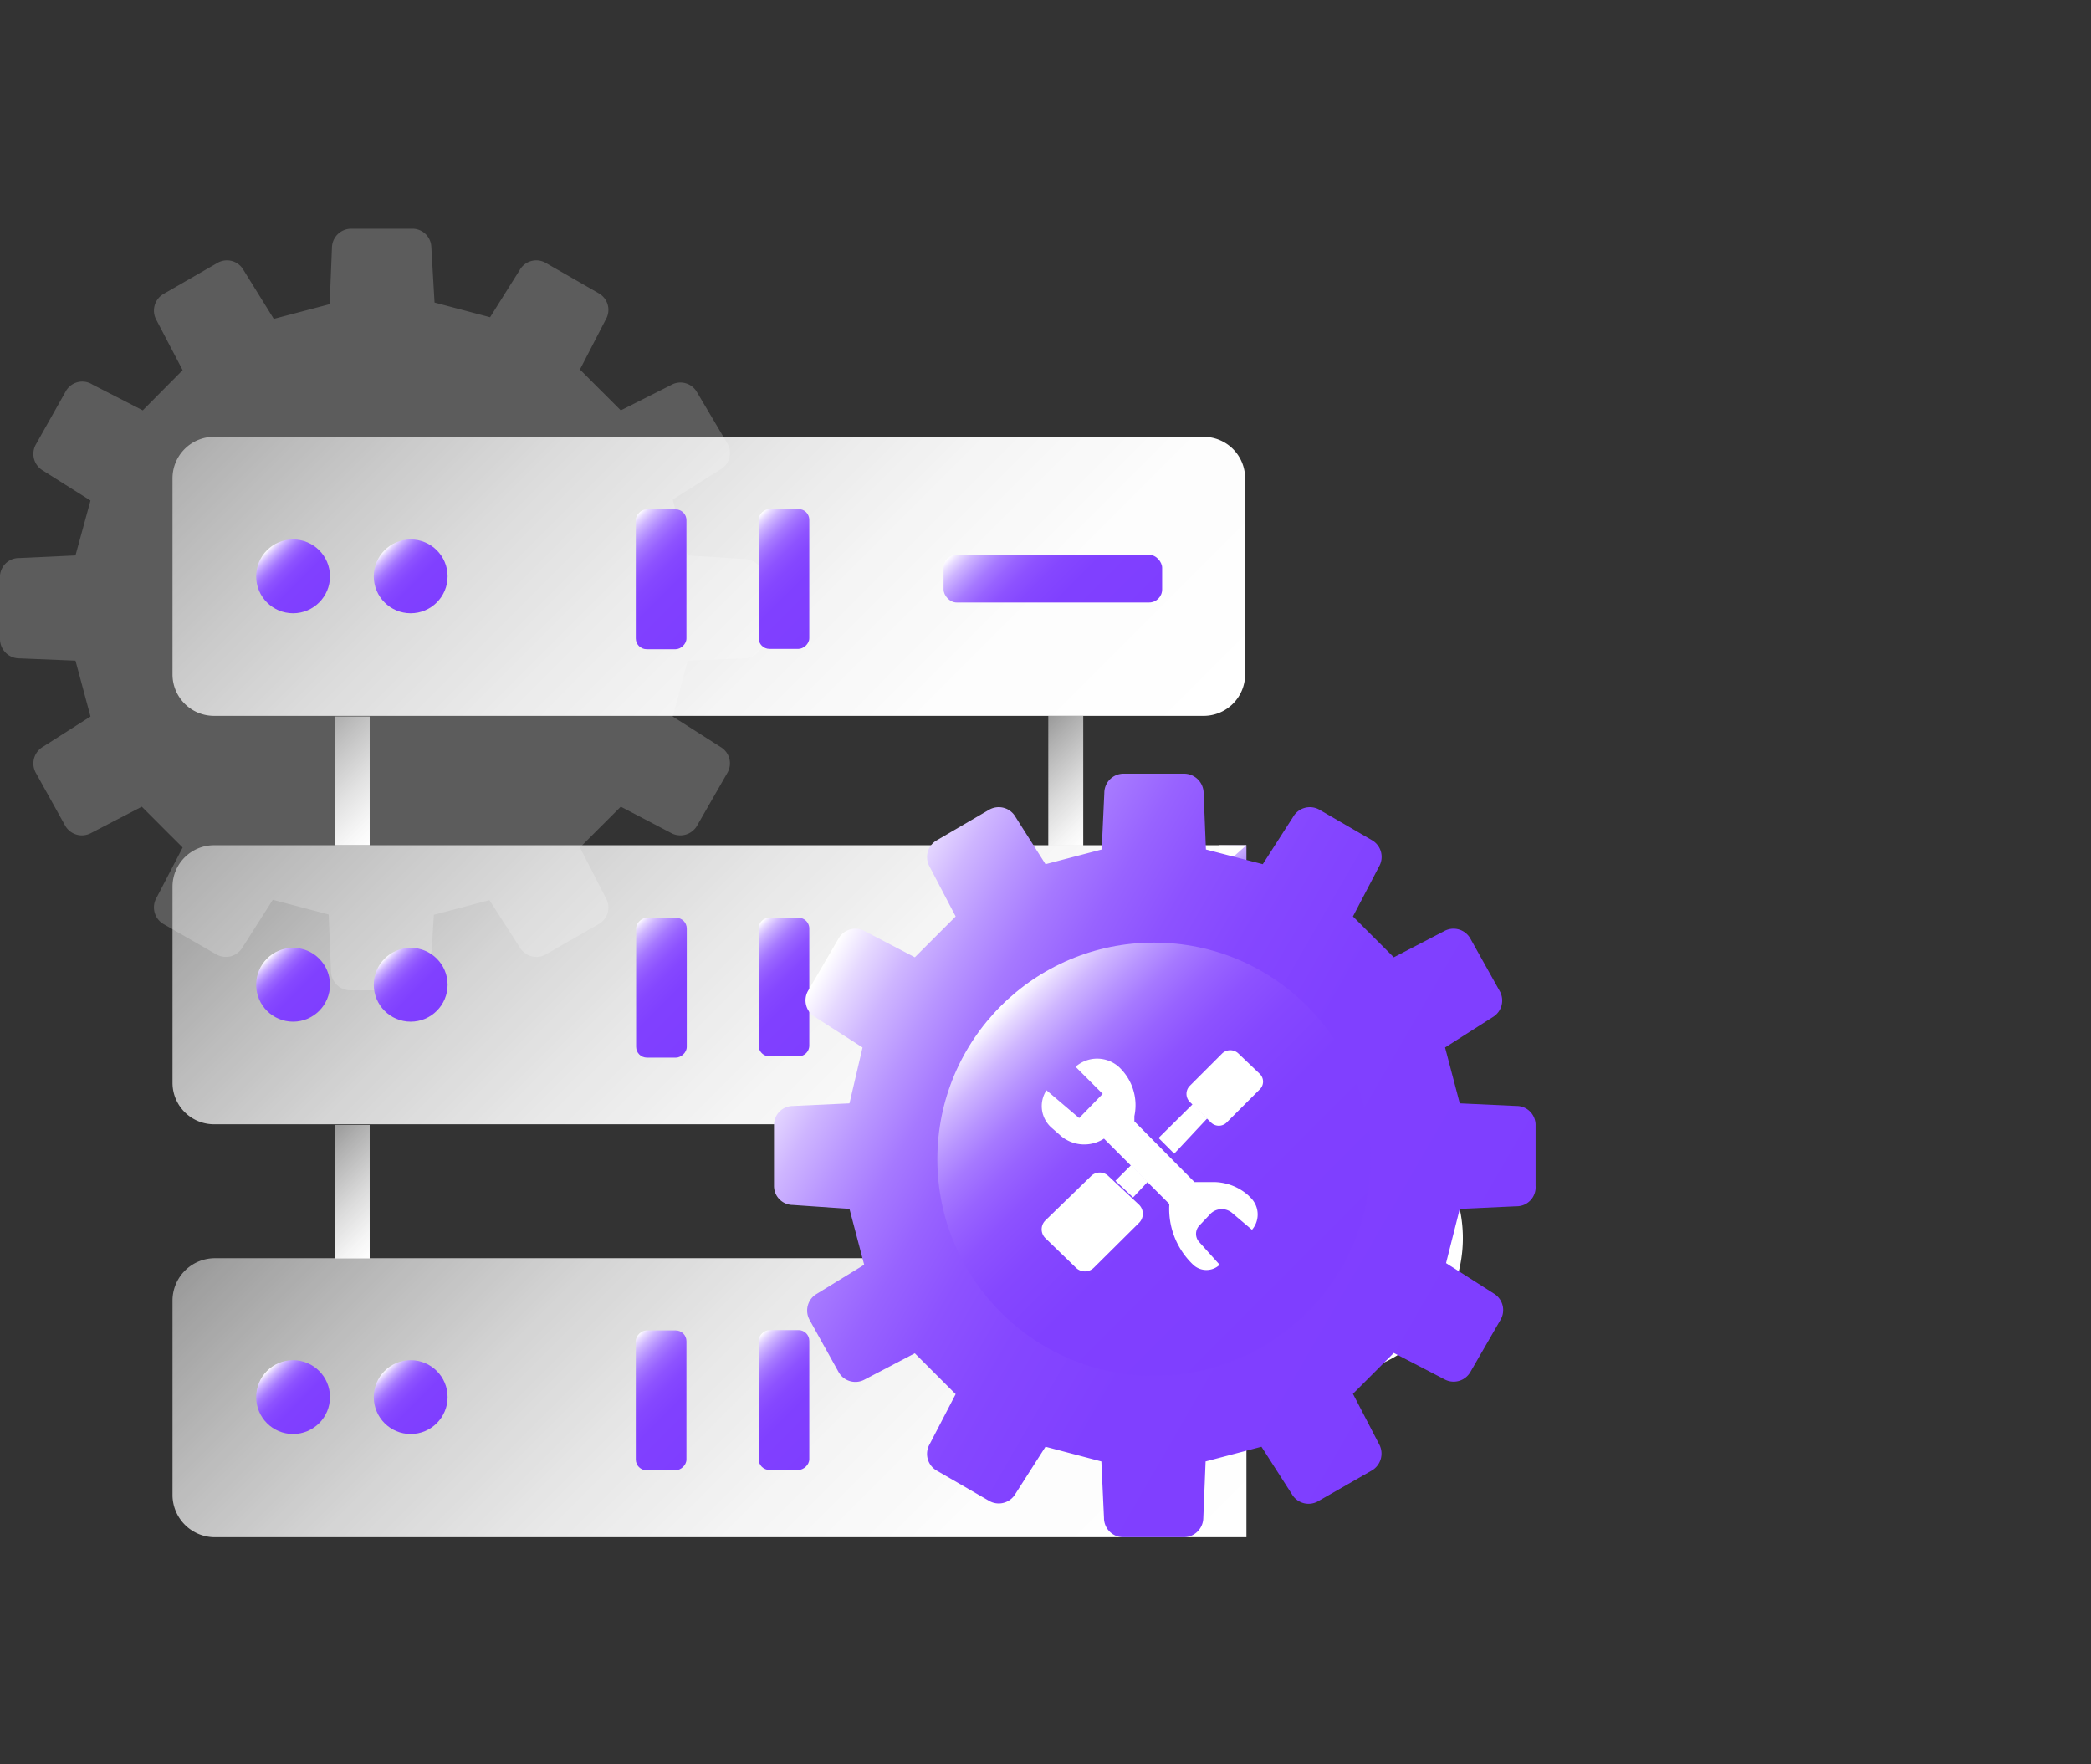 <svg id="图层_1" data-name="图层 1" xmlns="http://www.w3.org/2000/svg" xmlns:xlink="http://www.w3.org/1999/xlink" viewBox="0 0 64 54"><rect x="0" y="0" width="64" height="54" fill="#333333" stroke="none"/><defs><style>.cls-1,.cls-4,.cls-5,.cls-6{fill:none;}.cls-1{stroke:#fff;stroke-linecap:round;stroke-linejoin:round;stroke-width:0.64px;}.cls-2,.cls-25{fill:#fff;}.cls-2{opacity:0.2;}.cls-3{fill:url(#未命名的渐变_150);}.cls-4,.cls-5,.cls-6{stroke-miterlimit:10;stroke-width:1.07px;}.cls-4{stroke:url(#未命名的渐变_39);}.cls-5{stroke:url(#未命名的渐变_39-2);}.cls-6{stroke:url(#未命名的渐变_39-3);}.cls-7{fill:url(#未命名的渐变_6);}.cls-8{fill:url(#未命名的渐变_150-2);}.cls-9{fill:url(#未命名的渐变_150-3);}.cls-10{fill:url(#未命名的渐变_150-4);}.cls-11{fill:url(#未命名的渐变_150-5);}.cls-12{fill:url(#未命名的渐变_6-2);}.cls-13{fill:url(#未命名的渐变_150-6);}.cls-14{fill:url(#未命名的渐变_150-7);}.cls-15{fill:url(#未命名的渐变_150-8);}.cls-16{fill:url(#未命名的渐变_150-9);}.cls-17{fill:url(#未命名的渐变_6-3);}.cls-18{fill:url(#未命名的渐变_150-10);}.cls-19{fill:url(#未命名的渐变_150-11);}.cls-20{fill:url(#未命名的渐变_150-12);}.cls-21{fill:url(#未命名的渐变_150-13);}.cls-22{fill:url(#未命名的渐变_150-14);}.cls-23{fill:url(#未命名的渐变_150-15);}.cls-24{fill:url(#未命名的渐变_150-16);}</style><linearGradient id="未命名的渐变_150" x1="39.49" y1="31.6" x2="35.53" y2="27.64" gradientUnits="userSpaceOnUse"><stop offset="0" stop-color="#7f3eff"/><stop offset="0.39" stop-color="#8040ff"/><stop offset="0.54" stop-color="#8547ff"/><stop offset="0.64" stop-color="#8d52ff"/><stop offset="0.72" stop-color="#9863ff"/><stop offset="0.79" stop-color="#a679ff"/><stop offset="0.85" stop-color="#b895ff"/><stop offset="0.91" stop-color="#ceb5ff"/><stop offset="0.96" stop-color="#e6d9ff"/><stop offset="1" stop-color="#fff"/></linearGradient><linearGradient id="未命名的渐变_39" x1="12.07" y1="37.76" x2="9.49" y2="35.18" gradientUnits="userSpaceOnUse"><stop offset="0" stop-color="#fff"/><stop offset="0.16" stop-color="#fff" stop-opacity="0.95"/><stop offset="0.44" stop-color="#fff" stop-opacity="0.82"/><stop offset="0.82" stop-color="#fff" stop-opacity="0.61"/><stop offset="1" stop-color="#fff" stop-opacity="0.5"/></linearGradient><linearGradient id="未命名的渐变_39-2" x1="12.03" y1="25.15" x2="9.52" y2="22.64" xlink:href="#未命名的渐变_39"/><linearGradient id="未命名的渐变_39-3" x1="33.88" y1="25.15" x2="31.36" y2="22.63" xlink:href="#未命名的渐变_39"/><linearGradient id="未命名的渐变_6" x1="32.25" y1="40.32" x2="11.92" y2="19.98" gradientUnits="userSpaceOnUse"><stop offset="0" stop-color="#fff"/><stop offset="0.22" stop-color="#fff" stop-opacity="0.99"/><stop offset="0.39" stop-color="#fff" stop-opacity="0.95"/><stop offset="0.55" stop-color="#fff" stop-opacity="0.88"/><stop offset="0.7" stop-color="#fff" stop-opacity="0.79"/><stop offset="0.84" stop-color="#fff" stop-opacity="0.67"/><stop offset="0.98" stop-color="#fff" stop-opacity="0.53"/><stop offset="1" stop-color="#fff" stop-opacity="0.5"/></linearGradient><linearGradient id="未命名的渐变_150-2" x1="21.59" y1="31.59" x2="18.87" y2="28.87" gradientTransform="translate(50.46 9.99) rotate(90)" xlink:href="#未命名的渐变_150"/><linearGradient id="未命名的渐变_150-3" x1="25.35" y1="31.59" x2="22.64" y2="28.87" xlink:href="#未命名的渐变_150"/><linearGradient id="未命名的渐变_150-4" x1="9.77" y1="30.94" x2="8.17" y2="29.34" xlink:href="#未命名的渐变_150"/><linearGradient id="未命名的渐变_150-5" x1="13.37" y1="30.94" x2="11.76" y2="29.34" xlink:href="#未命名的渐变_150"/><linearGradient id="未命名的渐变_6-2" x1="32.25" y1="52.94" x2="11.94" y2="32.63" xlink:href="#未命名的渐变_6"/><linearGradient id="未命名的渐变_150-6" x1="21.59" y1="44.21" x2="18.87" y2="41.49" gradientTransform="translate(63.09 22.62) rotate(90)" xlink:href="#未命名的渐变_150"/><linearGradient id="未命名的渐变_150-7" x1="25.35" y1="44.21" x2="22.64" y2="41.49" gradientTransform="translate(66.85 18.86) rotate(90)" xlink:href="#未命名的渐变_150"/><linearGradient id="未命名的渐变_150-8" x1="9.77" y1="43.57" x2="8.17" y2="41.96" xlink:href="#未命名的渐变_150"/><linearGradient id="未命名的渐变_150-9" x1="13.37" y1="43.57" x2="11.76" y2="41.96" xlink:href="#未命名的渐变_150"/><linearGradient id="未命名的渐变_6-3" x1="31.66" y1="27.61" x2="11.72" y2="7.68" xlink:href="#未命名的渐变_6"/><linearGradient id="未命名的渐变_150-10" x1="21.59" y1="19.09" x2="18.87" y2="16.37" gradientTransform="translate(37.96 -2.51) rotate(90)" xlink:href="#未命名的渐变_150"/><linearGradient id="未命名的渐变_150-11" x1="25.35" y1="19.09" x2="22.64" y2="16.37" gradientTransform="translate(41.72 -6.27) rotate(90)" xlink:href="#未命名的渐变_150"/><linearGradient id="未命名的渐变_150-12" x1="9.77" y1="18.44" x2="8.17" y2="16.84" xlink:href="#未命名的渐变_150"/><linearGradient id="未命名的渐变_150-13" x1="13.37" y1="18.44" x2="11.76" y2="16.84" xlink:href="#未命名的渐变_150"/><linearGradient id="未命名的渐变_150-14" x1="34.14" y1="19.62" x2="30.3" y2="15.79" xlink:href="#未命名的渐变_150"/><linearGradient id="未命名的渐变_150-15" x1="45.43" y1="41.21" x2="25.2" y2="29.53" xlink:href="#未命名的渐变_150"/><linearGradient id="未命名的渐变_150-16" x1="40" y1="40.17" x2="30.63" y2="30.8" xlink:href="#未命名的渐变_150"/></defs><title>4</title><path class="cls-1" d="M44,36.07a3.89,3.89,0,0,1-6,4.75"/><polyline class="cls-1" points="43.7 36.83 44.28 36.07 45.28 36.54"/><path class="cls-2" d="M22.78,17.11,21.05,17l-.46-1.71h0l1.46-.92a.58.58,0,0,0,.21-.8L21.33,12a.58.58,0,0,0-.8-.21L19,12.56l-1.25-1.25.79-1.53a.58.58,0,0,0-.21-.8l-1.62-.93a.58.58,0,0,0-.8.21L15,9.71h0l-1.7-.45L13.2,7.53A.58.58,0,0,0,12.61,7H10.75a.59.59,0,0,0-.59.58l-.07,1.73-1.71.45h0L7.45,8.26a.58.58,0,0,0-.8-.21L5,9a.59.59,0,0,0-.21.8l.8,1.53L4.37,12.56l-1.54-.79A.58.58,0,0,0,2,12L1.1,13.6a.59.59,0,0,0,.21.8l1.46.92L2.31,17l-1.72.08A.58.58,0,0,0,0,17.7v1.86a.59.59,0,0,0,.59.59l1.72.07.46,1.71-1.46.93a.59.59,0,0,0-.21.8L2,25.28a.59.59,0,0,0,.8.21l1.54-.8,1.25,1.25-.8,1.54a.59.59,0,0,0,.21.8l1.62.93a.59.59,0,0,0,.8-.21l.93-1.46h0l1.71.45.07,1.73a.59.59,0,0,0,.59.59h1.86a.58.58,0,0,0,.59-.59L13.28,28l1.7-.45h0L15.91,29a.59.59,0,0,0,.8.21l1.62-.93a.58.58,0,0,0,.21-.8l-.79-1.54L19,24.69l1.53.8a.59.59,0,0,0,.8-.21l.93-1.62a.58.58,0,0,0-.21-.8l-1.46-.93.46-1.71,1.73-.07a.59.59,0,0,0,.58-.59V17.7A.58.58,0,0,0,22.78,17.11Z"/><polyline class="cls-3" points="38.15 27.71 38.15 25.87 37.3 25.87 37.3 33.79"/><line class="cls-4" x1="10.78" y1="34.43" x2="10.78" y2="38.52"/><line class="cls-5" x1="10.78" y1="21.93" x2="10.78" y2="25.87"/><line class="cls-6" x1="32.62" y1="21.91" x2="32.62" y2="25.88"/><path class="cls-7" d="M38.15,25.87H6.55a1.27,1.27,0,0,0-1.27,1.27h0v6a1.27,1.27,0,0,0,1.27,1.27h31.6l-9.69,0"/><rect class="cls-8" x="18.09" y="29.46" width="4.28" height="1.55" rx="0.33" transform="translate(-9.99 50.46) rotate(-90)"/><path class="cls-9" d="M24.77,31.13V32a.33.33,0,0,1-.33.33h-.89a.33.33,0,0,1-.33-.33V28.42a.33.33,0,0,1,.33-.33h.89a.33.33,0,0,1,.33.33v1.91"/><circle class="cls-10" cx="8.97" cy="30.14" r="1.13"/><circle class="cls-11" cx="12.57" cy="30.14" r="1.13"/><path class="cls-12" d="M38.15,47.05H6.61a1.3,1.3,0,0,1-1.33-1.27v-6a1.3,1.3,0,0,1,1.33-1.27H38.15"/><rect class="cls-13" x="18.09" y="42.08" width="4.28" height="1.55" rx="0.33" transform="translate(-22.62 63.09) rotate(-90)"/><rect class="cls-14" x="21.86" y="42.08" width="4.28" height="1.55" rx="0.33" transform="translate(-18.86 66.85) rotate(-90)"/><circle class="cls-15" cx="8.97" cy="42.76" r="1.13"/><circle class="cls-16" cx="12.57" cy="42.76" r="1.13"/><path class="cls-17" d="M36.84,13.37H6.55a1.27,1.27,0,0,0-1.27,1.27h0v6a1.27,1.27,0,0,0,1.27,1.27H28.91v0h7.93a1.27,1.27,0,0,0,1.27-1.27v-6A1.27,1.27,0,0,0,36.84,13.37Z"/><rect class="cls-18" x="18.09" y="16.95" width="4.28" height="1.55" rx="0.33" transform="translate(2.51 37.96) rotate(-90)"/><rect class="cls-19" x="21.86" y="16.95" width="4.28" height="1.55" rx="0.33" transform="translate(6.27 41.72) rotate(-90)"/><circle class="cls-20" cx="8.97" cy="17.64" r="1.13"/><circle class="cls-21" cx="12.57" cy="17.64" r="1.13"/><rect class="cls-22" x="28.88" y="16.98" width="6.69" height="1.46" rx="0.4"/><path class="cls-23" d="M46.41,33.85l-1.73-.08-.45-1.71h0l1.46-.93a.59.59,0,0,0,.21-.8L45,28.72a.59.59,0,0,0-.8-.22l-1.54.8-1.25-1.25.8-1.53a.59.59,0,0,0-.21-.8l-1.62-.94a.59.59,0,0,0-.8.22l-.93,1.45h0L36.91,26l-.07-1.73a.6.6,0,0,0-.59-.59H34.38a.59.59,0,0,0-.58.59L33.72,26,32,26.45h0L31.08,25a.59.59,0,0,0-.8-.22l-1.61.94a.59.59,0,0,0-.22.8l.8,1.53L28,29.3l-1.53-.8a.59.59,0,0,0-.8.22l-.94,1.61a.59.59,0,0,0,.22.8l1.45.93L26,33.77l-1.73.08a.58.58,0,0,0-.58.58V36.3a.58.58,0,0,0,.58.58L26,37l.45,1.71L25,39.6a.59.59,0,0,0-.22.8L25.67,42a.59.59,0,0,0,.8.22l1.53-.8,1.25,1.25-.8,1.54a.59.59,0,0,0,.22.8l1.61.93a.59.59,0,0,0,.8-.22L32,44.28h0l1.71.45.08,1.73a.59.59,0,0,0,.58.59h1.87a.6.6,0,0,0,.59-.59l.07-1.73,1.71-.45h0l.93,1.45a.59.59,0,0,0,.8.22L42,45a.6.6,0,0,0,.21-.8l-.8-1.54,1.25-1.25,1.54.8A.59.59,0,0,0,45,42l.93-1.61a.59.59,0,0,0-.21-.8l-1.46-.93L44.68,37l1.73-.08A.58.58,0,0,0,47,36.3V34.43A.58.58,0,0,0,46.41,33.85Z"/><circle class="cls-24" cx="35.32" cy="35.48" r="6.63"/><path class="cls-25" d="M32.19,34.52l.25.22a1.11,1.11,0,0,0,1.35.11h0l2,2h0a2.36,2.36,0,0,0,.73,1.86h0a.59.59,0,0,0,.81,0l0,0-.63-.7a.37.37,0,0,1,0-.49l.36-.38a.49.49,0,0,1,.67,0l.59.5h0a.72.72,0,0,0-.06-1l-.06-.06a1.62,1.62,0,0,0-1-.4l-.64,0-1.84-1.86,0-.16a1.6,1.6,0,0,0-.48-1.51h0a1,1,0,0,0-1.32,0h0l.83.83-.72.74-1-.85h0A.88.88,0,0,0,32.19,34.52Z"/><path class="cls-25" d="M32,37.35,33.39,36a.38.38,0,0,1,.54,0l.93.87a.39.39,0,0,1,0,.56L33.48,38.8a.39.39,0,0,1-.55,0L32,37.9A.38.38,0,0,1,32,37.35Z"/><path class="cls-25" d="M36.41,33.24l1-1a.36.36,0,0,1,.49,0l.65.62a.33.33,0,0,1,0,.49l-1,1a.34.34,0,0,1-.49,0l-.65-.63A.35.35,0,0,1,36.41,33.24Z"/><polyline class="cls-25" points="35.46 34.83 36.51 33.79 36.95 34.23 35.94 35.31"/><polyline class="cls-25" points="35.13 36.17 34.68 36.65 34.14 36.14 34.62 35.66"/></svg>